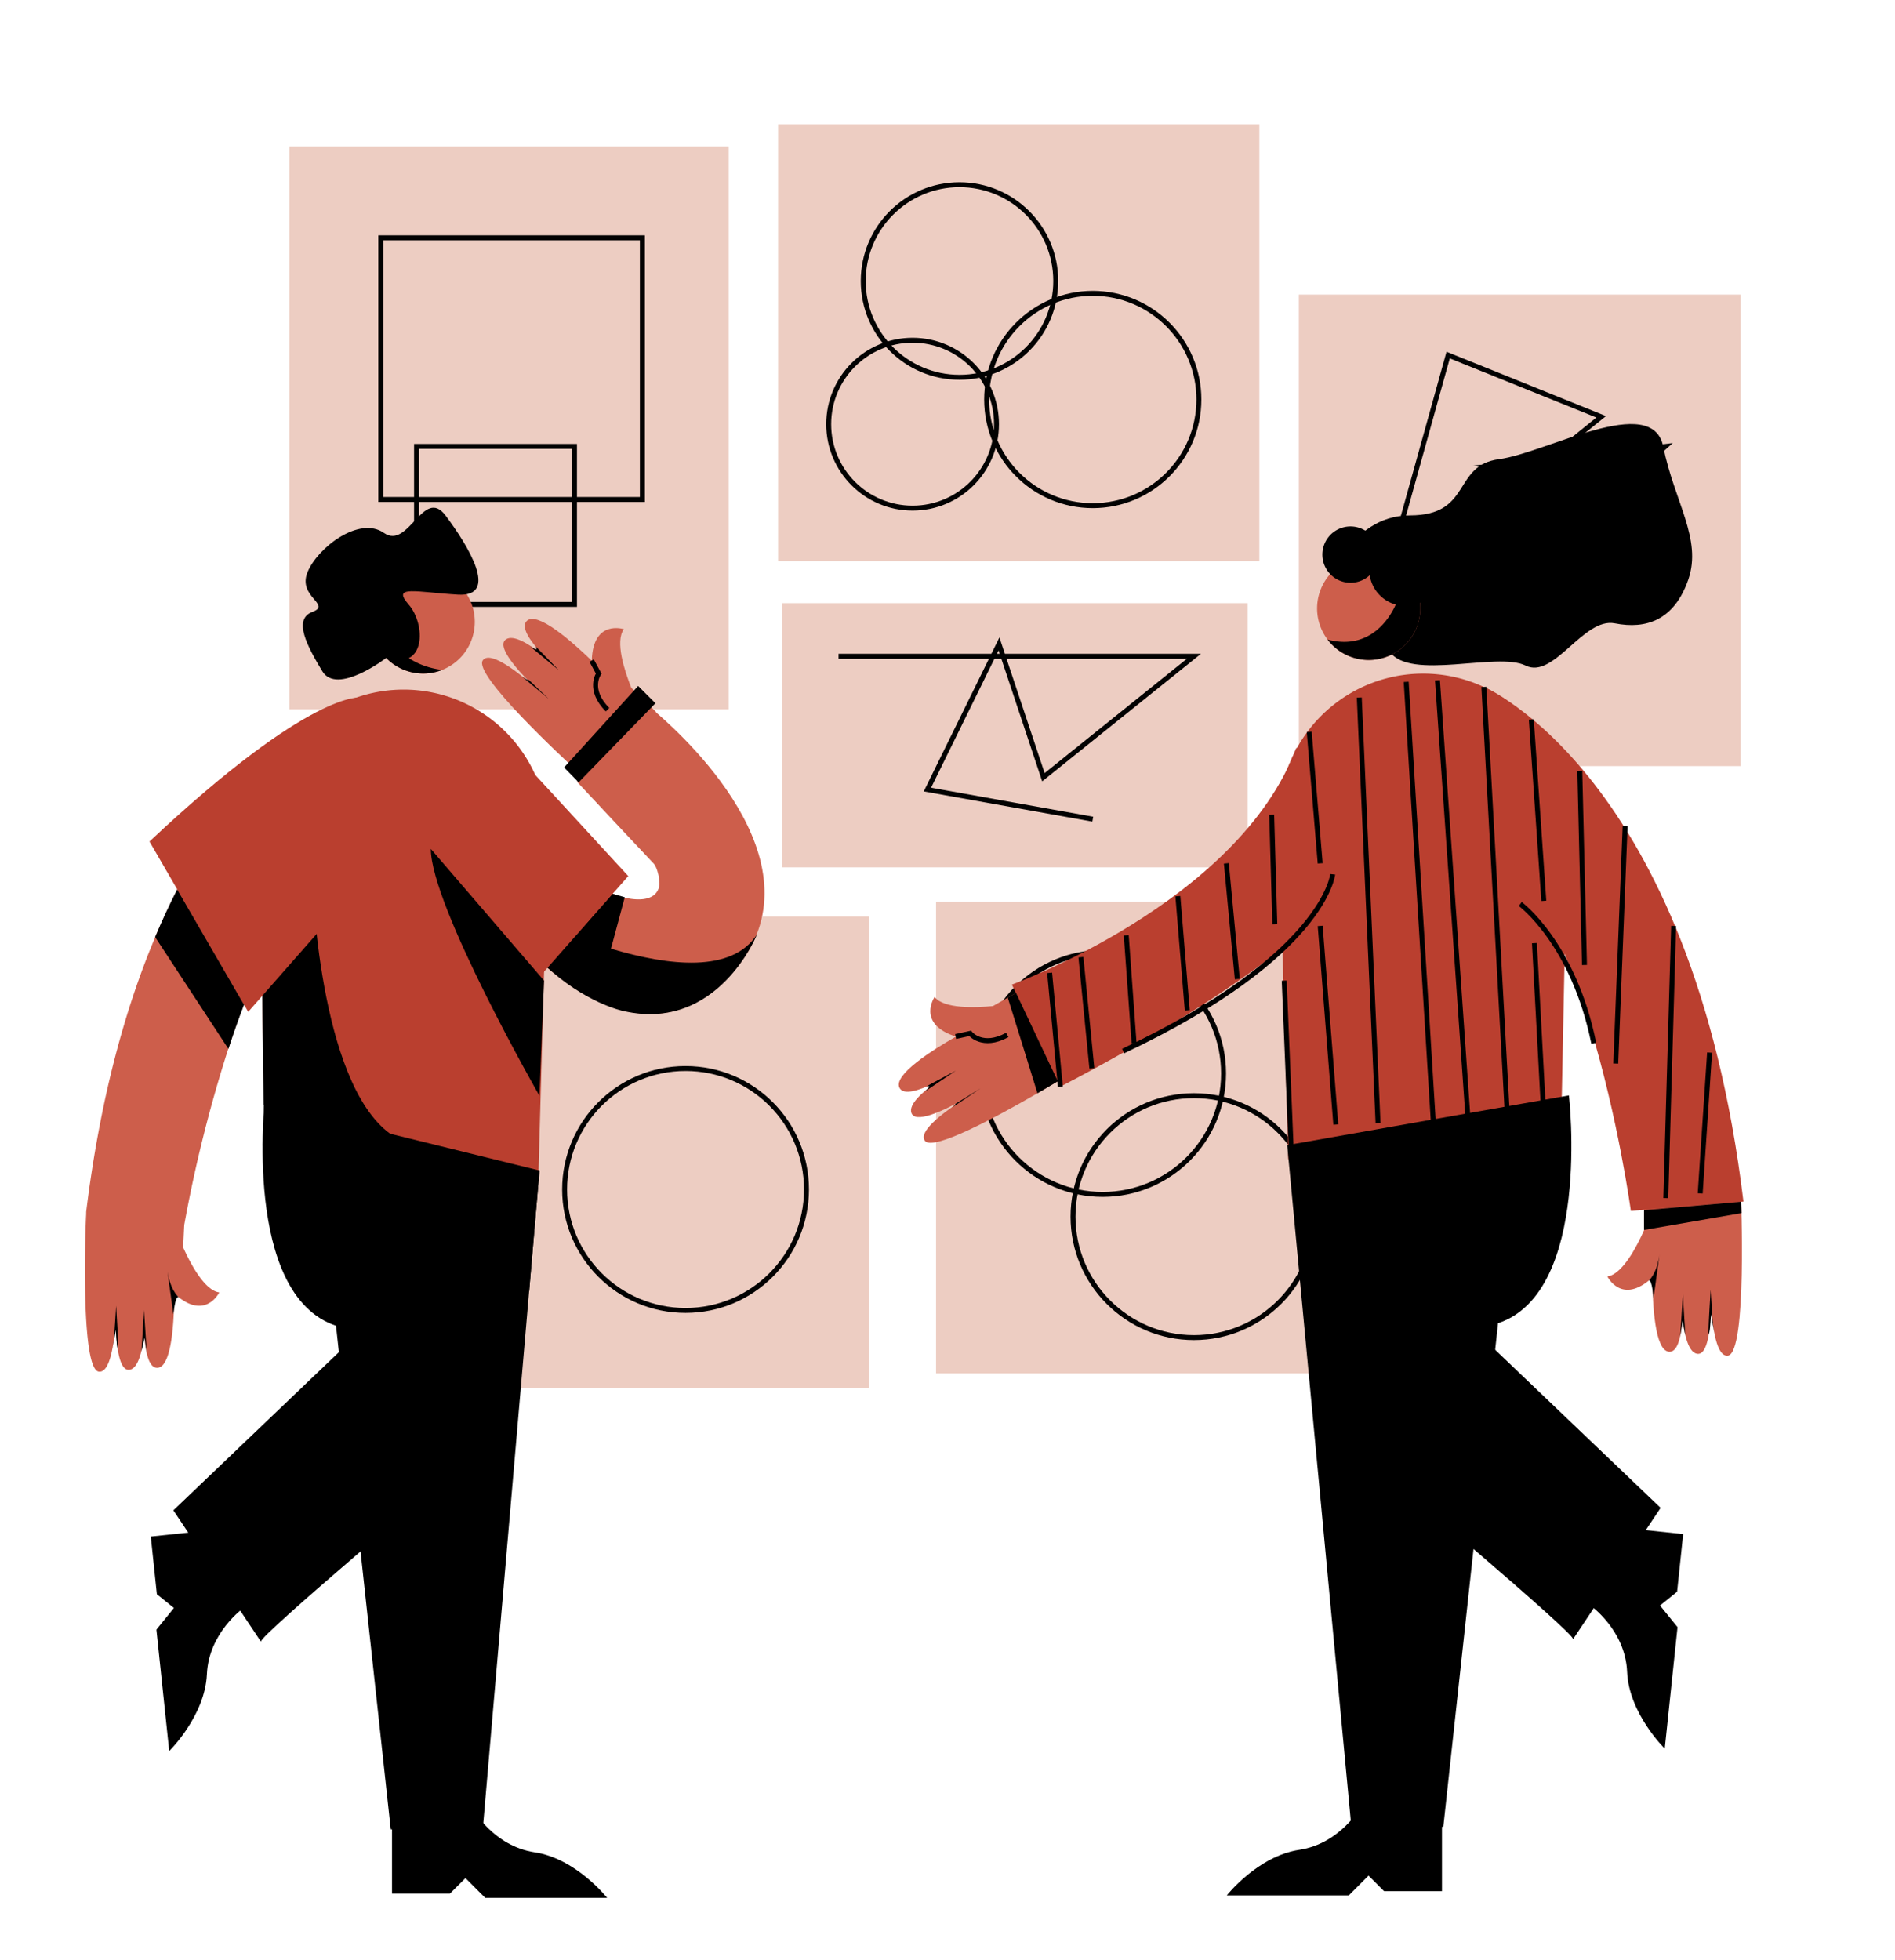 <svg xmlns="http://www.w3.org/2000/svg" viewBox="0 0 767.84 794.1"><title>Mesa de trabajo 6</title><g id="Capa_1" data-name="Capa 1"><rect x="379.28" y="365.33" width="179" height="191" fill="#edcdc2"/><circle cx="446.78" cy="434.83" r="49" fill="none" stroke="#020202" stroke-miterlimit="10" stroke-width="2"/><circle cx="483.78" cy="492.83" r="49" fill="none" stroke="#020202" stroke-miterlimit="10" stroke-width="2"/><rect x="173.28" y="371.33" width="179" height="191" fill="#edcdc2"/><circle cx="277.78" cy="481.83" r="49" fill="none" stroke="#020202" stroke-miterlimit="10" stroke-width="2"/><rect x="526.28" y="119.33" width="179" height="191" fill="#edcdc2"/><rect x="117.28" y="59.33" width="178" height="228" fill="#edcdc2"/><rect x="316.99" y="244.33" width="188.57" height="107" fill="#edcdc2"/><rect x="315.28" y="50.33" width="195" height="177" fill="#edcdc2"/><rect x="154.28" y="96.33" width="106" height="106" fill="none" stroke="#020202" stroke-miterlimit="10" stroke-width="2"/><rect x="168.78" y="180.83" width="64" height="64" fill="none" stroke="#020202" stroke-miterlimit="10" stroke-width="2"/><circle cx="369.78" cy="171.83" r="34" fill="none" stroke="#020202" stroke-miterlimit="10" stroke-width="2"/><circle cx="388.78" cy="113.83" r="39" fill="none" stroke="#020202" stroke-miterlimit="10" stroke-width="2"/><circle cx="442.78" cy="161.83" r="43" fill="none" stroke="#020202" stroke-miterlimit="10" stroke-width="2"/><polyline points="339.78 265.83 483.78 265.83 422.78 314.83 404.78 260.83 375.78 319.83 442.78 331.83" fill="none" stroke="#020202" stroke-miterlimit="10" stroke-width="2"/><polygon points="559.78 240.83 648.78 168.83 586.78 143.83 559.78 240.83" fill="none" stroke="#020202" stroke-miterlimit="10" stroke-width="2"/><polygon points="603.78 188.83 674.78 180.83 655.78 197.83 603.78 188.83" fill="none" stroke="#020202" stroke-miterlimit="10" stroke-width="2"/><path d="M87.78,619.61,61.1,622.42l2.46,23.35,6.91,5.59-7.09,8.76,5.18,49.19s14.52-14.18,15.27-31.11S98.7,651.34,98.7,651.34Z"/><path d="M158.84,740.22v26.83h23.47l6.29-6.29,8,8H246s-12.57-15.93-29.34-18.44-25.15-17.61-25.15-17.61Z"/><path d="M183,504.08,70.25,611.8S107,666.93,105.74,665,184.31,596,184.31,596Z"/><path d="M107.4,444.73s-9.27,79.63,28.75,92.3l22.18,204,37.39-1.27,22.89-265.61Z"/><path d="M192.38,251.93A20.92,20.92,0,1,1,171.46,231,20.91,20.91,0,0,1,192.38,251.93Z" fill="#cd5e4b"/><path d="M218.17,476.09,107,446.63l-1.9-108.83a58.45,58.45,0,0,1,58.45-58.46h0A58.46,58.46,0,0,1,222,337.8Z" fill="#ba3f2f"/><path d="M265.8,288.55l.09-.1-10.1-9.85c-2.69-6.72-6.69-18.81-3-23.73,0,0-12.57-4.16-13,12.78-8.18-7.92-21.87-19.92-26.21-16.24-2.83,2.4,1.1,8.16,6.32,13.8C214,260.57,207.92,257,205,259c-3.8,2.6,3.56,11.3,10.47,18.19-7.56-6.48-17.15-13.44-19.84-9.71-4.06,5.65,31.88,39.09,40.7,47.16-1,.81-2.6,1.94-2.57,2q15.54,16.67,31.18,33.25c1.45,1.55,2.66,7.07,2.18,9.13-1.62,7-10.86,5.47-15.47,4.27-7.86-2.06-13.95-9.94-18.41-16.2-1.45-2-15.7-30.84-17.92-33.06L172.9,331.72S241.72,453,295.83,395.09C335.25,352.9,280.08,300.81,265.8,288.55Z" fill="#cd5e4b"/><path d="M158.08,459.25C128.93,438,126.57,355.87,126.57,355.87c-15,12-20.41,36.47-20.41,36.47l.63,55.13.15,0-.41,16.65,107.88,58.93,4.2-48.9Z"/><path d="M139,284.72s-36.39,15.33-67.14,75.55q-4.57,9-8.94,19.27v0c-12,28.43-22.28,64.87-28,111.37h0s0,.08,0,.23v0c0,.31,0,.88-.06,1.69C34.36,503.57,33,554.55,40,555.61c4.54.68,6.26-11,6.9-20.93.12,9.74,1.21,21.05,5.72,20.15,3.41-.69,5.07-7.47,5.85-14.91.39,7.66,1.77,14.47,5.46,14.12,5.67-.53,6.63-18.73,6.67-30.11,12.46,11.51,18.25-.4,18.25-.4-6-.81-11.73-11.76-14.71-18.41h.08l.42-8.87a560.12,560.12,0,0,1,17.87-71.43c1.94-5.95,4-12,6.32-17.88,12.7-33.09,30.51-63.59,53.71-67.73Z" fill="#cd5e4b"/><polygon points="234.45 316.91 228.57 310.87 258.57 277.87 265.57 284.87 234.45 316.91"/><path d="M179.16,271.37a20.91,20.91,0,0,1-28.61-19.44,21,21,0,0,1,.64-5.17C153.13,253,160,269,179.16,271.37Z"/><path d="M537.07,239.19s8.87-30.42,34.22-30.42S588.4,188.5,607.41,186s62.1-27.24,66.53-5.07,15.85,37.39,10.14,53.86S667,255,654.3,252.5s-24.71,22.81-36.12,17.11-46.89,6.33-55.13-5.71S537.07,239.19,537.07,239.19Z"/><path d="M433.82,434.63l-19.26-34.05-2.88,1.63-3.35,1.9-6,3.42h0c-7.19.7-19.93,1.16-23.63-3.71,0,0-7.51,10.9,8.63,16.08-9.88,5.64-25.24,15.43-22.92,20.63,1.52,3.39,8.15,1.23,15-2.21-6.1,4.34-11.22,9.13-10.13,12.45,1.44,4.39,11.91-.29,20.47-5-8.36,5.46-17.78,12.75-14.94,16.38,3.31,4.24,29.27-9.85,45.59-19.32,3.19-1.86,6-3.53,8.23-4.86,3.14-1.89,5.06-3.08,5.06-3.08l-.14-.07Z" fill="#cd5e4b"/><path d="M575.5,246.45a20.91,20.91,0,1,1-.56-4.81A20.56,20.56,0,0,1,575.5,246.45Z" fill="#cd5e4b"/><path d="M522,469.61l110.53-10.74,2.58-127.55a58.46,58.46,0,0,0-58.46-58.46h0a58.45,58.45,0,0,0-58.45,58.46Z" fill="#ba3f2f"/><path d="M575.27,309.3s8.93,50.41-145.62,130.89L410,398.83S501.76,365.69,525.21,303Z" fill="#ba3f2f"/><path d="M705.41,484.46l-.13.09v-.35H666.16v14.13c-2.94,6.61-8.8,17.9-14.86,18.73,0,0,5.79,11.9,18.25.39.05,11.38,1,29.57,6.68,30.11,3.7.35,5.07-6.51,5.46-14.19.77,7.46,2.43,14.29,5.85,15,4.53.9,5.61-10.48,5.71-20.25.63,9.95,2.35,21.71,6.91,21C708,548,705.41,484.46,705.41,484.46Z" fill="#cd5e4b"/><path d="M601.25,278.25s84.27,35.48,105.18,208.47l-45.62,3.8s-20-148.27-73.19-157.78Z" fill="#ba3f2f"/><path d="M616,366.19s21.54,15.84,29.78,56.4" fill="none" stroke="#000" stroke-miterlimit="10" stroke-width="2"/><path d="M540,354.15s-3.17,33-84.91,71.6" fill="none" stroke="#000" stroke-miterlimit="10" stroke-width="2"/><polyline points="628.08 458.7 523.24 466.87 520.35 397.24" fill="none" stroke="#000" stroke-miterlimit="10" stroke-width="2"/><path d="M569.36,216.25a14.55,14.55,0,0,0-11.18,5.23A11.41,11.41,0,1,0,555,233a14.57,14.57,0,1,0,14.4-16.72Z"/><line x1="569.78" y1="276.21" x2="581.18" y2="461.24" fill="none" stroke="#000" stroke-miterlimit="10" stroke-width="2"/><line x1="550.77" y1="282.55" x2="558.37" y2="454.9" fill="none" stroke="#000" stroke-miterlimit="10" stroke-width="2"/><line x1="534.93" y1="375.06" x2="541.26" y2="455.54" fill="none" stroke="#000" stroke-miterlimit="10" stroke-width="2"/><line x1="530.49" y1="296.49" x2="534.93" y2="349.72" fill="none" stroke="#000" stroke-miterlimit="10" stroke-width="2"/><line x1="515.28" y1="330.07" x2="516.55" y2="374.43" fill="none" stroke="#000" stroke-miterlimit="10" stroke-width="2"/><line x1="496.91" y1="349.72" x2="501.34" y2="396.61" fill="none" stroke="#000" stroke-miterlimit="10" stroke-width="2"/><line x1="477.26" y1="363.02" x2="481.07" y2="409.28" fill="none" stroke="#000" stroke-miterlimit="10" stroke-width="2"/><line x1="456.35" y1="378.86" x2="459.52" y2="422.59" fill="none" stroke="#000" stroke-miterlimit="10" stroke-width="2"/><line x1="437.98" y1="387.73" x2="442.41" y2="432.72" fill="none" stroke="#000" stroke-miterlimit="10" stroke-width="2"/><line x1="425.3" y1="394.07" x2="429.65" y2="440.19" fill="none" stroke="#000" stroke-miterlimit="10" stroke-width="2"/><line x1="582.45" y1="275.58" x2="595.13" y2="457.44" fill="none" stroke="#000" stroke-miterlimit="10" stroke-width="2"/><line x1="601.25" y1="278.25" x2="610.97" y2="455.54" fill="none" stroke="#000" stroke-miterlimit="10" stroke-width="2"/><line x1="620.47" y1="291.42" x2="625.54" y2="364.92" fill="none" stroke="#000" stroke-miterlimit="10" stroke-width="2"/><line x1="621.74" y1="382.03" x2="625.54" y2="452.37" fill="none" stroke="#000" stroke-miterlimit="10" stroke-width="2"/><line x1="640.12" y1="312.33" x2="642.02" y2="390.9" fill="none" stroke="#000" stroke-miterlimit="10" stroke-width="2"/><line x1="658.49" y1="334.51" x2="654.69" y2="430.82" fill="none" stroke="#000" stroke-miterlimit="10" stroke-width="2"/><line x1="678.14" y1="375.06" x2="674.97" y2="485.32" fill="none" stroke="#000" stroke-miterlimit="10" stroke-width="2"/><line x1="692.71" y1="426.39" x2="688.91" y2="483.42" fill="none" stroke="#000" stroke-miterlimit="10" stroke-width="2"/><path d="M655.34,618.61,682,621.42l-2.45,23.35-6.92,5.59,7.09,8.76-5.18,49.19S660,694.13,659.29,677.2s-14.87-26.86-14.87-26.86Z"/><path d="M584.28,739.22v26.83H560.81l-6.29-6.29-8,8H497.1s12.57-15.93,29.34-18.44,25.15-17.61,25.15-17.61Z"/><path d="M560.08,503.08,672.87,610.8,637.39,664c1.26-1.9-78.58-69.07-78.58-69.07Z"/><path d="M635.72,443.73S645,523.36,607,536l-22.18,204-37.38-1.27L521.57,463.87Z"/><path d="M156.64,266.41s-20.07,15.46-26.07,5.46-12-21-4-24-6-6-2-16,21-23,31-16,16-19,25-7,22,33,5,32-27-4-20,4S172.71,271.94,156.64,266.41Z"/><path d="M60.57,340.87l40,69,58-66-12.26-61.31S126.57,278.87,60.57,340.87Z" fill="#ba3f2f"/><path d="M247.56,384.28l5.59-20.83-5-1.43-15.24,17.31c-.21-.07-11.43,10.53-12.39,11.42,16.47,15.63,31.95,18.76,31.95,18.76,38.44,8.87,54.28-31.05,54.28-31.05C296.7,394.22,271.06,391.32,247.56,384.28Z"/><path d="M98.87,407c-2.27,5.92-4.38,11.93-6.32,17.88L62.86,379.58v0q4.35-10.34,8.94-19.27Z"/><path d="M575.5,246.45a20.92,20.92,0,0,1-37.59,12.62c20.77,5.48,28-15.1,28-15.1l9.06-2.33A20.56,20.56,0,0,1,575.5,246.45Z"/><path d="M428.6,438c-2.21,1.33-5,3-8.23,4.86l-.15-.49L415,425.52l-6.66-21.41,3.35-1.9,13.43,28.38,3.35,7.07Z"/><polygon points="666.15 490.23 666.15 498.23 705.63 491.4 705.5 486.8 666.15 490.23"/><polygon points="208.57 304.87 254.57 354.87 217.57 396.87 182.57 354.87 164.57 326.87 208.57 304.87" fill="#ba3f2f"/><path d="M174.57,343.87l45.88,53.35-1.88,46.65S174.57,366.87,174.57,343.87Z"/><path d="M72.34,525.39s-3.65-2.9-4.69-11.76l2.6,18.77S71,524.87,72.34,525.39Z"/><path d="M47.05,528.93s-.19,3.44-.45,7.28c-.29,4.38-.67,9.26-.94,10.1l1.27-7.63s.3,7,.82,7.83S47.05,528.93,47.05,528.93Z"/><path d="M57.3,547.4s.7-10.3,1.05-16.74L59.47,548l-.88-6.08Z"/><path d="M239.73,267.59l2.85,5.27s-4.56,6.44,3.6,14.63" fill="none" stroke="#000" stroke-miterlimit="10" stroke-width="2"/><path d="M217.2,262l9.26,9.52L215,262s2.94,1.79,2.28.66"/><path d="M214.15,275.31l8.22,7.84-10.75-9S214.49,276.09,214.15,275.31Z"/><path d="M668.09,518.72s3.42-2.71,4.47-11.57L670,525.92S669.4,518.2,668.09,518.72Z"/><path d="M693.16,522.45s.19,3.44.44,7.28a99.18,99.18,0,0,0,.95,10.1l-1.27-7.39s-.34,7-.86,7.84S693.16,522.45,693.16,522.45Z"/><path d="M682.91,540.93s-.7-10.31-1-16.75l-1.13,17.32,1-6.43Z"/><path d="M387.23,419.87l5.86-1.27s4.91,6.18,15.05.64" fill="none" stroke="#000" stroke-miterlimit="10" stroke-width="2"/><path d="M375.56,439.94l11.72-6.23-12.36,8.34s2.54-2.32,1.27-2"/><path d="M386.92,447.26l10.39-6.37L385.7,448.7S387.77,447.15,386.92,447.26Z"/></g></svg>